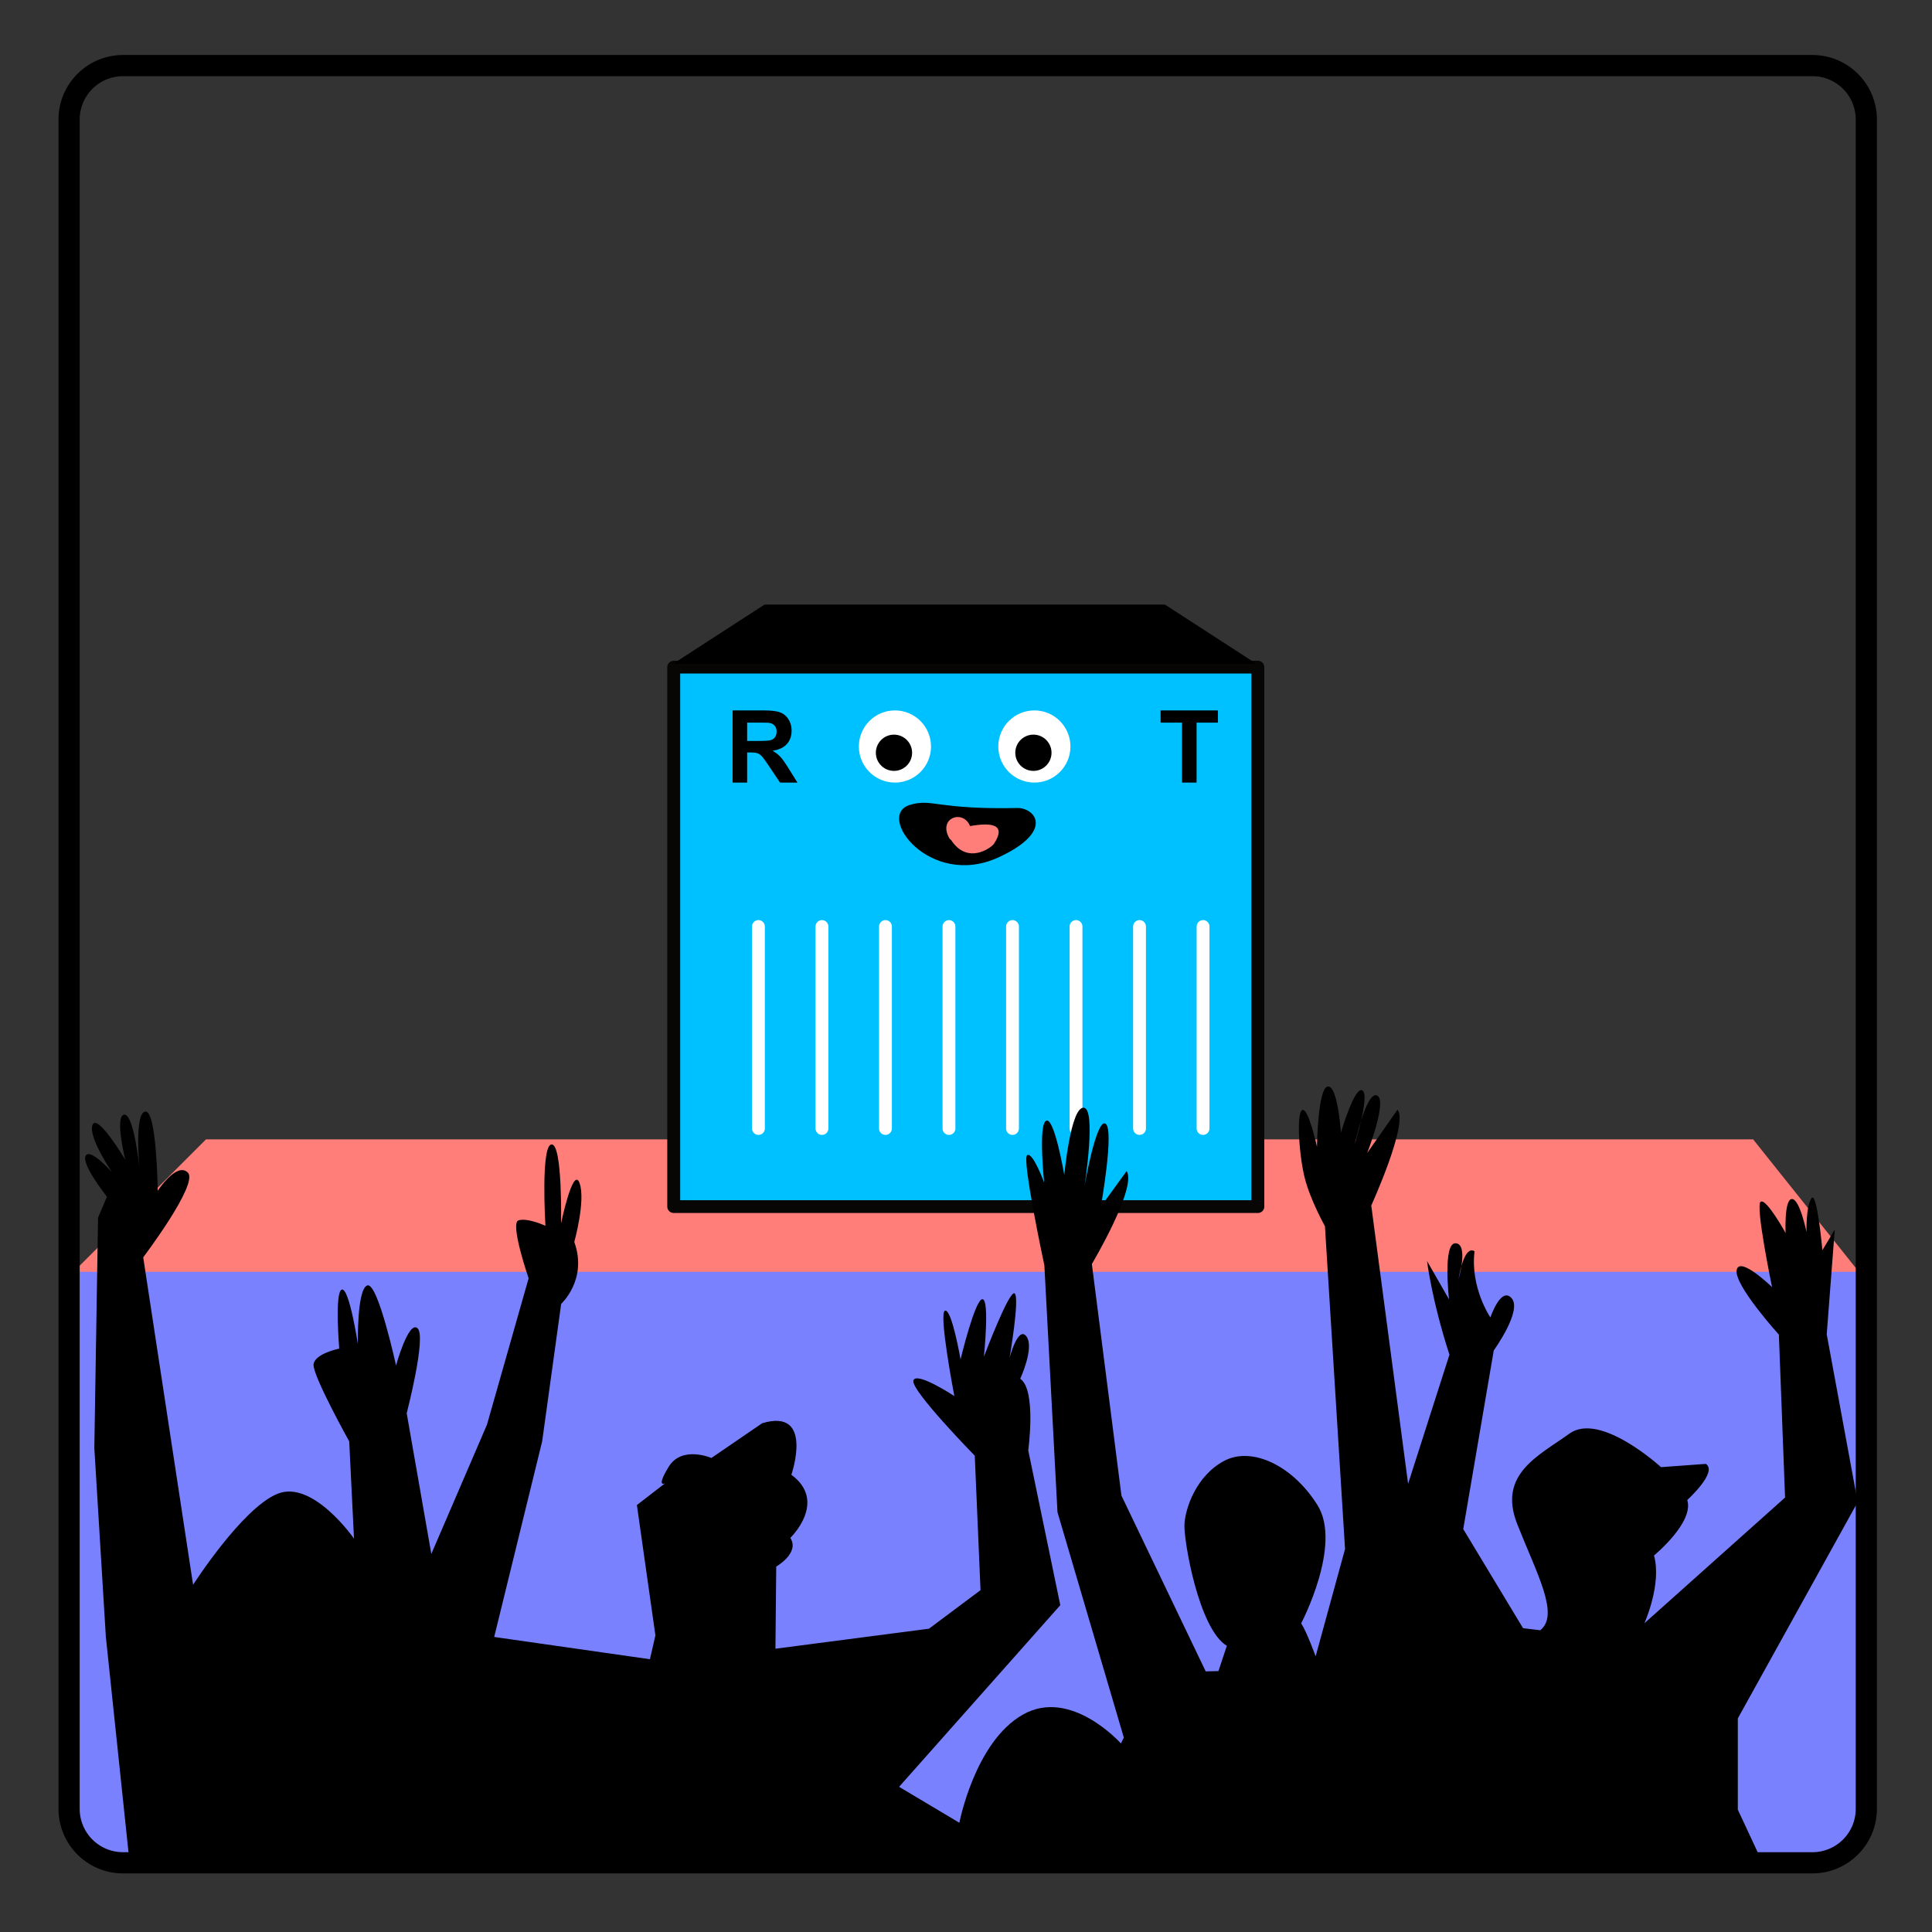 <svg xmlns="http://www.w3.org/2000/svg" xml:space="preserve" style="fill-rule:evenodd;clip-rule:evenodd;stroke-linecap:round;stroke-linejoin:round;stroke-miterlimit:1.5" viewBox="0 0 301 301"><rect x="0" y="0" width="301" height="301" fill="#333333" stroke="none"/><path d="M-64 7h218v236H-64z" style="fill:none" transform="matrix(1.376 0 0 1.271 88.839 -8.68)"/><path d="M1638.44 208.345H1421.2l16.17-20.715h188.16z" style="fill:#ff7e79" transform="matrix(1.281 0 0 1 -1809.175 -10.124)"/><path d="M1638.44 208.345v70.575c0 1.735-.65 3.399-1.81 4.625-1.15 1.227-2.72 1.916-4.35 1.916h-212.16c-1.43 0-2.8-.602-3.81-1.673s-1.57-2.524-1.57-4.039v-71.404z" style="fill:#7a81ff" transform="matrix(1.257 0 0 1.184 -1767.505 -48.532)"/><path d="M292.415 18.618c0-5.547-4.501-10.05-10.045-10.05H19.165c-5.546 0-10.05 4.503-10.05 10.05v263.2c0 5.548 4.504 10.051 10.05 10.051H282.37c5.544 0 10.045-4.503 10.045-10.05zm-3.297 0v263.2a6.75 6.75 0 0 1-6.748 6.75H19.165a6.753 6.753 0 0 1-6.75-6.75v-263.2a6.753 6.753 0 0 1 6.75-6.75H282.37a6.75 6.75 0 0 1 6.748 6.75"/><path d="M424.238 116.551h187.635V291.65H424.238z" style="fill:#00c1ff;stroke:#080605;stroke-width:4.15px" transform="matrix(.485 0 0 .48 -100.79 47.994)"/><path d="M158.783 125.88c-12.906.29-13.463-1.52-16.997-.49-5.467 1.59 3.016 13.1 13.743 8.2 8.233-3.76 6.225-7.37 3.254-7.71"/><path d="M878.476 1475.4c-3.629-1.09-1.588-4.86 1.003-3.61 2.159-2.82 4.018-3.99 4.606-.52.129.77-.78 5.26-5.29 4.12" style="fill:#ff7e79" transform="matrix(.736 .677 -.677 .736 500.235 -1549.944)"/><path d="M437.02 149.715v-22.483h9.555q3.603 0 5.237.606 1.633.605 2.615 2.154.981 1.55.981 3.543 0 2.53-1.487 4.179t-4.448 2.078q1.473.859 2.431 1.886.958 1.028 2.584 3.65l2.745 4.387h-5.429l-3.282-4.893q-1.748-2.622-2.392-3.305-.645-.682-1.365-.935-.721-.253-2.285-.253h-.92v9.386zm4.54-12.975h3.358q3.267 0 4.08-.276a2.44 2.44 0 0 0 1.273-.951q.46-.675.46-1.687 0-1.134-.606-1.832-.606-.697-1.71-.882-.552-.077-3.313-.077h-3.542z" style="fill-rule:nonzero" transform="matrix(.5 0 0 .5 -104.376 47.066)"/><circle cx="493.233" cy="138.759" r="11.241" style="fill:#fff" transform="matrix(.5 0 0 .5 -107.188 46.923)"/><circle cx="453.734" cy="73.465" r="8.044" transform="translate(-19.982 91.492)scale(.351)"/><circle cx="493.233" cy="138.759" r="11.241" style="fill:#fff" transform="matrix(.5 0 0 .5 -85.465 46.923)"/><circle cx="453.734" cy="73.465" r="8.044" transform="translate(1.741 91.492)scale(.351)"/><path d="M442.066 149.715v-18.68h-6.671v-3.803h17.866v3.803h-6.656v18.68z" style="fill-rule:nonzero" transform="matrix(.5 0 0 .5 -36.879 47.066)"/><path d="M446.496 219.626v62.931" style="fill:none;stroke:#fff;stroke-width:4px" transform="matrix(.5 0 0 .5 -105.087 34.536)"/><path d="M446.496 219.626v62.931" style="fill:none;stroke:#fff;stroke-width:4px" transform="matrix(.5 0 0 .5 -95.191 34.536)"/><path d="M446.496 219.626v62.931" style="fill:none;stroke:#fff;stroke-width:4px" transform="matrix(.5 0 0 .5 -85.295 34.536)"/><path d="M446.496 219.626v62.931" style="fill:none;stroke:#fff;stroke-width:4px" transform="matrix(.5 0 0 .5 -75.4 34.536)"/><path d="M446.496 219.626v62.931" style="fill:none;stroke:#fff;stroke-width:4px" transform="matrix(.5 0 0 .5 -65.503 34.536)"/><path d="M446.496 219.626v62.931" style="fill:none;stroke:#fff;stroke-width:4px" transform="matrix(.5 0 0 .5 -55.607 34.536)"/><path d="M446.496 219.626v62.931" style="fill:none;stroke:#fff;stroke-width:4px" transform="matrix(.5 0 0 .5 -45.712 34.536)"/><path d="M446.496 219.626v62.931" style="fill:none;stroke:#fff;stroke-width:4px" transform="matrix(.5 0 0 .5 -35.816 34.536)"/><path d="M195.76 103.43h-90.914l14.267-9.24h62.38zM274.299 289.554l-3.552-7.615v-14.214l18.673-33.704-4.821-26.143 1.25-16.314-1.928 3.217s-.84-9.357-1.709-8.085c-.868 1.273-.763 5.252-.763 5.252s-1.05-5.158-2.272-5.145c-1.232.014-.984 5.295-.984 5.295s-3.035-5.497-3.894-4.862c-.85.635 1.785 13.298 1.785 13.298s-5.108-4.974-5.518-2.648 6.577 10.044 6.577 10.044l.965 25.383-21.91 19.58s2.74-6.125 1.49-10.553c0 0 6.281-5.154 5.184-8.646 0 0 4.811-4.354 2.892-5.626l-6.978.512s-9.47-8.69-14.262-5.232c-4.802 3.457-11.208 6.311-8.143 14.102 3.074 7.79 6.634 14.114 3.59 16.539l-2.683-.323-9.318-15.44 4.754-27.833s4.459-6.167 2.798-8.116c-1.662-1.95-3.323 2.974-3.323 2.974s-3.15-4.589-2.472-10.287c0 0-1.49-1.452-2.492 4.354 0 0 1.595-5.498-.448-5.622-2.043-.122-1.031 8.743-1.031 8.743l-3.427-5.98s.716 6.024 3.493 14.6l-6.443 20.114-5.738-43.354s5.852-12.87 4.086-14.929l-4.725 6.75s3.207-8.186 1.546-8.962c-1.66-.774-3.475 7.555-3.475 7.555s2.387-7.628 1.184-8.349c-1.212-.72-3.341 6.576-3.341 6.576s-.487-7.355-2.043-7.183c-1.566.172-1.69 9.398-1.69 9.398s-1.336-6.155-2.29-5.736c-.955.418-.488 7.218.4 10.648.878 3.43 3.131 7.45 3.131 7.45l3.132 50.302-4.583 16.718s-1.336-3.734-2.253-5.14c0 0 6.416-12.195 2.559-18.39-3.847-6.193-10.243-9.239-14.587-6.909s-6.043 7.41-6.157 9.9c-.115 2.492 2.214 16.243 6.606 18.899l-1.308 3.935-1.986.044-13.126-27.385-4.61-36.08s7.044-11.837 5.422-14.488l-4.02 5.544s2.149-12.075.717-12.922c-1.423-.847-3.246 9.62-3.246 9.62s1.861-12.038-.162-12.106-3.008 10.477-3.008 10.477-1.536-9.023-2.816-8.454c-1.27.57-.315 9.651-.315 9.651s-1.785-4.87-2.654-4.275c-.868.594 2.683 17.155 2.683 17.155l2.043 38.462 10.338 35.122-.458.906s-7.78-8.737-15.264-4.496c-7.494 4.24-9.9 16.857-9.9 16.857l-9.393-5.602 25.116-28.298-4.993-24.123s1.299-9.44-1.25-11.153c0 0 2.253-4.86.964-6.596-1.298-1.735-2.625 3.336-2.625 3.336s1.603-9.29.802-10.026c-.802-.736-4.802 9.856-4.802 9.856s.926-8.922-.22-8.966c-1.155-.044-3.417 9.384-3.417 9.384s-1.356-7.874-2.416-7.599 1.451 13.31 1.451 13.31-5.966-3.93-6.386-2.416c-.41 1.513 9.565 11.703 9.565 11.703l.898 20.949-8.029 6.005-23.923 3.118.124-12.798s3.704-2.119 2.196-4.468c0 0 5.861-5.63.162-9.837 0 0 3.609-10.46-4.544-8.03l-7.914 5.415s-4.601-1.985-6.653 1.372c-2.053 3.359-.564 2.571-.564 2.571l-4.391 3.394 2.883 20.305-.85 3.715-24.266-3.47 7.474-30.483 2.96-21.411s4.162-3.785 2.043-9.647c0 0 1.814-6.5.811-9.196-1.002-2.696-2.873 6.313-2.873 6.313s.248-12.374-1.47-12.308c-1.728.067-.965 12.672-.965 12.672s-2.797-1.287-4.19-.848c-1.385.44 1.575 9.027 1.575 9.027l-6.492 22.815-8.668 20.13-3.837-21.92s3.102-11.932 1.699-13.231c-1.403-1.3-3.36 5.789-3.36 5.789s-2.817-12.943-4.459-12.474c-1.651.47-1.489 9.129-1.489 9.129s-1.336-8.764-2.491-8.48c-1.155.285-.41 9.2-.41 9.2s-3.79.764-4 2.442c-.201 1.678 5.555 12.011 5.555 12.011l.745 15.15s-6.444-9.279-11.971-6.966c-5.528 2.314-13.098 14.161-13.098 14.161l-7.77-51.019s8.668-11.449 6.959-13.194c-1.719-1.744-4.697 2.825-4.697 2.825s-.153-12.46-1.91-12.344-.954 8.64-.954 8.64-.869-8.388-2.377-8.152c-1.499.236.181 7.02.181 7.02s-4.334-7.284-5.097-5.443c-.754 1.843 3.035 7.394 3.035 7.394s-3.427-3.883-4.114-2.553c-.687 1.332 3.322 6.362 3.322 6.362l-1.384 3.252-.582 35.902 1.794 29.382 3.58 34.073z"/></svg>